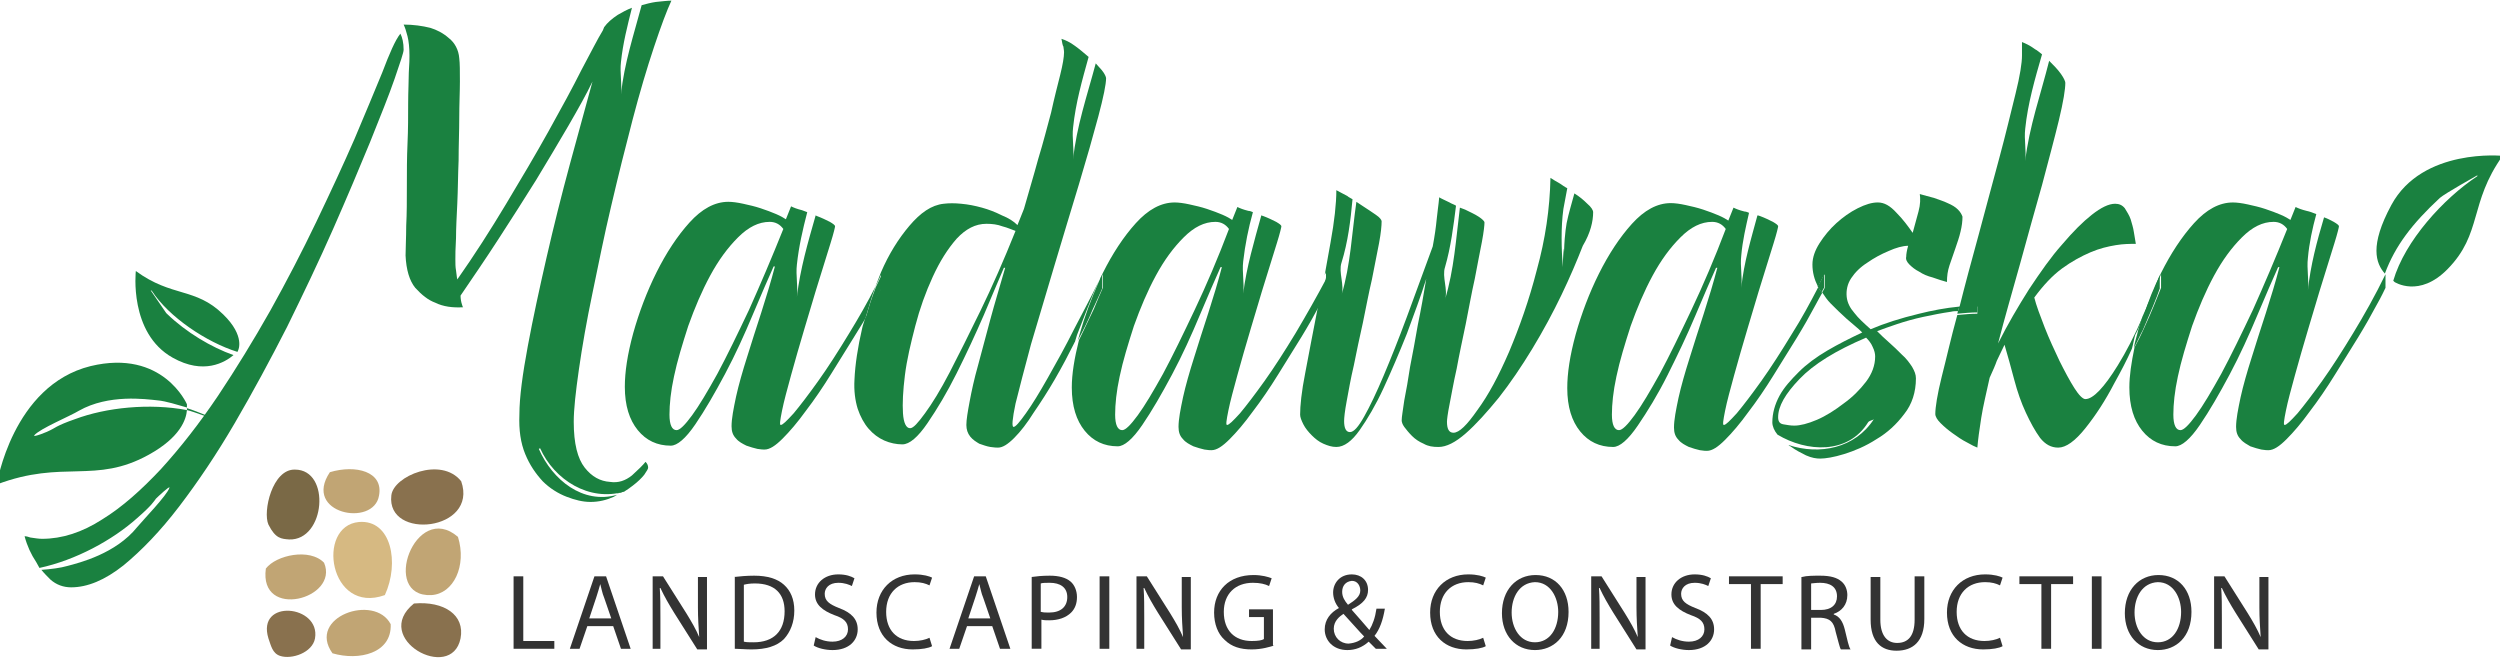 <svg xmlns="http://www.w3.org/2000/svg" xmlns:xlink="http://www.w3.org/1999/xlink" id="Layer_1" x="0px" y="0px" viewBox="0 0 386.5 101.7" style="enable-background:new 0 0 386.5 101.7;" xml:space="preserve"><style type="text/css">	.st0{fill:#1A8140;}	.st1{fill:#333333;}	.st2{fill-rule:evenodd;clip-rule:evenodd;fill:#89714E;}	.st3{fill-rule:evenodd;clip-rule:evenodd;fill:#C1A574;}	.st4{fill-rule:evenodd;clip-rule:evenodd;fill:#7A6946;}	.st5{fill-rule:evenodd;clip-rule:evenodd;fill:#D6B982;}</style><g>	<g>		<g>			<path class="st0" d="M11.6,64.8c-2.9,1-3.3,1.5-3.8,1.7c-0.3,0.2-2.8,1.2-2.5,0.8c0.8-1,5.6-3,6.9-3.8c4.6-2.6,10.3-1.8,12.2-1.6    c1.2,0.1,3.1,0.7,4.5,1.1c0-0.3,0-0.5,0-0.5s-3.7-8.6-14.9-5.9C1.9,59.6-0.5,74.9-0.5,74.9c10.3-3.9,15.2,0,23.5-4.6    c4.9-2.7,5.8-5.5,5.9-6.9C23.1,62.3,16.4,63,11.6,64.8z"></path>			<path class="st0" d="M35,65.5c0,0-4.7-2-6.1-2.4c0,0.1,0,0.2,0,0.3C29.9,63.6,34,65.2,35,65.5z"></path>			<path class="st0" d="M31.8,64.2l3.8,1.8C34.5,65.2,33.2,64.6,31.8,64.2z"></path>		</g>		<path class="st0" d="M26.7,55.3c4.8,2.7,8.1,0.7,9.4-0.4c-3.4-1.2-7.3-3.5-10.3-6.4c0,0-0.1-0.1-0.1-0.1l-2.4-3.5   c0.1,0,0.1,0,0.2,0.1c2.6,4,8.4,7.9,13.2,9.4c0.1-0.1,0.1-0.2,0.1-0.2s1.2-2.2-2.3-5.6c-4.3-4.2-7.9-2.6-13.5-6.7   C21,41.9,19.9,51.5,26.7,55.3z"></path>		<path class="st0" d="M369.7,31.7c-3.4,6.3-2.4,9-1,10.6c1.6-4.3,4.2-7.7,8.5-11.7c0.8-0.7,5.8-3.5,5.8-3.5c0,0.1,0,0.2-0.1,0.2   c-5.1,3.4-11.1,9.9-12.9,16.1c0.1,0.1,0.2,0.2,0.2,0.2s3.8,2.5,8.2-2c5.4-5.5,3.3-10.2,8.5-17.5C387,24.1,374.5,22.8,369.7,31.7z"></path>		<g>			<path class="st0" d="M59.1,11.2c-1.2,2.9-2.6,6.3-4.3,10.3c-1.7,3.9-3.7,8.2-5.9,12.8c-2.2,4.6-4.6,9.2-7.1,13.7    c-2.6,4.6-5.3,9-8.1,13.2c-2.9,4.3-5.8,8-8.8,11.3c-3,3.2-6,5.9-9.1,7.8c-3.1,2-6.2,3-9.3,3c-0.5,0-1.1-0.1-1.8-0.2    c-0.3-0.1-0.6-0.2-0.9-0.2c0.4,1.5,1,2.8,1.8,4c0.2,0.3,0.3,0.6,0.5,0.9c5.6-1.2,11.3-4.3,15.1-7.7c2.3-2,2.6-2.6,2.9-3    c0.3-0.3,2.2-2.1,2.1-1.7c-0.4,1.2-4,4.9-5,6.1c-3.3,4.1-8.9,5.5-10.8,6c-1,0.3-2.6,0.5-4,0.6c0.4,0.5,0.9,1,1.4,1.5    c0.9,0.8,2,1.2,3.2,1.2c2.5,0,5.2-1.1,8.1-3.4c2.8-2.3,5.7-5.3,8.6-9.1c2.9-3.8,5.8-8.1,8.6-12.9c2.8-4.8,5.5-9.8,8.1-14.9    c2.5-5.1,4.9-10.1,7.1-15.1c2.2-5,4.1-9.5,5.7-13.4c1.6-4,2.9-7.2,3.8-9.8c0.9-2.6,1.4-4.1,1.4-4.5c0-1.1-0.2-1.9-0.5-2.5    C61.1,6.2,60.2,8.3,59.1,11.2z"></path>			<path class="st0" d="M97.7,73.5c-1,0.8-2.1,1.2-3.4,1c-1.5-0.1-2.8-0.8-3.9-2.2c-1.1-1.4-1.7-3.7-1.7-7.1c0-1.9,0.3-4.6,0.8-8.1    c0.5-3.5,1.2-7.5,2.1-11.8c0.9-4.3,1.8-8.9,2.9-13.5c1.1-4.7,2.2-9.1,3.3-13.3c1.1-4.2,2.2-7.9,3.3-11.2c1.1-3.3,2-5.7,2.7-7.2    c-0.6,0-1.4,0.1-2.4,0.2c-0.7,0.1-1.5,0.3-2.2,0.5C98,5.3,96.5,9.8,96,14.6c0.2-1.6-0.2-3.3,0-5C96.3,6.7,97,4,97.7,1.2    c-0.8,0.3-1.5,0.7-2.2,1.1c-0.9,0.6-1.6,1.2-2.1,1.9l-0.2,0.5c-0.8,1.3-1.8,3.3-3.3,6.1c-1.4,2.8-3.1,5.9-5.1,9.5    c-2,3.6-4.2,7.3-6.6,11.3c-2.4,4-4.9,7.9-7.5,11.6c-0.1-0.4-0.1-0.8-0.2-1.4c-0.1-0.5-0.1-1.1-0.1-1.7c0-0.6,0-1.7,0.1-3.3    c0-1.5,0.1-3.3,0.2-5.4c0.1-2.1,0.1-4.3,0.2-6.6c0-2.3,0.1-4.5,0.1-6.6c0-2.1,0.1-4,0.1-5.6c0-1.6,0-2.8-0.1-3.6    c-0.1-1.3-0.7-2.4-1.6-3.1c-0.9-0.8-1.9-1.3-2.9-1.6c-1.2-0.3-2.6-0.5-4.1-0.5c0.2,0.4,0.4,1,0.6,1.8c0.2,0.8,0.3,1.8,0.3,3    c0,0.4,0,1.2-0.1,2.6c0,1.3-0.1,2.9-0.1,4.8c0,1.9,0,4-0.1,6.2c-0.1,2.2-0.1,4.4-0.1,6.6c0,2.2,0,4.2-0.1,6.1    c0,1.9-0.1,3.4-0.1,4.6c0.1,2.2,0.6,3.9,1.5,5c1,1.1,2,1.9,3.1,2.3c1.2,0.6,2.7,0.8,4.3,0.7c-0.1-0.1-0.1-0.2-0.2-0.5    c-0.1-0.3-0.2-0.8-0.2-1.3c1.9-2.8,3.9-5.7,5.9-8.8c2-3.1,4-6.2,5.8-9.1c1.8-3,3.5-5.8,5-8.4c1.5-2.6,2.8-4.9,3.7-6.8    c-1,3.7-2.2,8-3.5,12.8c-1.3,4.8-2.5,9.6-3.6,14.4c-1.1,4.8-2.1,9.4-2.9,13.7c-0.8,4.3-1.3,7.9-1.3,10.6    c-0.1,2.4,0.2,4.4,0.9,6.1c0.7,1.7,1.6,3,2.7,4.2c1.1,1.1,2.4,1.9,3.7,2.4c1.3,0.5,2.5,0.8,3.7,0.8c1.3,0,2.5-0.3,3.6-0.8    c0.2-0.1,0.3-0.2,0.5-0.3c-5.3,1.5-10-2.3-12.1-7.1c0,0,0.2-0.1,0.2-0.1c2.2,4.9,7.6,8.3,13,6.7c0.5-0.3,0.9-0.6,1.3-0.9    c0.8-0.6,1.4-1.2,1.8-1.7c0.4-0.6,0.6-0.9,0.6-1.1c0-0.3-0.1-0.6-0.4-0.9C99.4,71.9,98.7,72.6,97.7,73.5z"></path>			<path class="st0" d="M131.3,51.5c-1.7,2.8-3.3,5.3-4.8,7.4c-1.5,2.1-2.8,3.8-3.8,5c-1.1,1.2-1.7,1.8-2,1.8    c-0.2,0-0.1-0.7,0.2-2.2c0.3-1.5,0.8-3.3,1.4-5.5c0.6-2.2,1.3-4.6,2.1-7.3c0.8-2.6,1.5-5.1,2.2-7.3c0.7-2.3,1.3-4.2,1.8-5.8    c0.5-1.6,0.7-2.5,0.7-2.6c0-0.2-0.3-0.4-0.8-0.7c-0.6-0.3-1.2-0.6-2-0.9c-0.1,0-0.1-0.1-0.2-0.1c-1.2,4.2-2.4,8.3-2.9,12.6    c0.2-1.6-0.2-3.3,0-5c0.3-2.8,0.9-5.4,1.6-8.1c-0.3-0.1-0.5-0.2-0.8-0.3c-0.8-0.2-1.3-0.4-1.7-0.6l-0.8,2    c-0.3-0.2-0.8-0.5-1.5-0.8c-0.7-0.3-1.5-0.6-2.4-0.9c-0.9-0.3-1.8-0.5-2.7-0.7c-0.9-0.2-1.7-0.3-2.3-0.3c-2.1,0-4.1,1.1-6,3.2    c-1.9,2.1-3.6,4.7-5.1,7.7c-1.5,3-2.7,6.2-3.6,9.4c-0.9,3.3-1.3,6-1.3,8.3c0,2.9,0.7,5.1,2,6.7c1.3,1.6,3,2.4,5.1,2.4    c1,0,2.3-1.1,3.8-3.3c1.5-2.2,3-4.8,4.6-7.8c1.6-3,3-6.1,4.3-9.2c1.3-3.1,2.4-5.6,3.2-7.4h0.2c-0.6,2.3-1.3,4.6-2.1,7.1    c-0.8,2.4-1.5,4.7-2.2,6.9c-0.7,2.2-1.3,4.3-1.7,6.1c-0.4,1.9-0.7,3.4-0.7,4.6c0,0.8,0.2,1.4,0.7,1.9c0.4,0.5,1,0.8,1.6,1.1    c0.6,0.2,1.2,0.4,1.7,0.5c0.6,0.1,0.9,0.1,1.1,0.1c0.8,0,1.7-0.6,2.8-1.7c1.1-1.1,2.3-2.5,3.6-4.3c1.3-1.7,2.6-3.6,3.9-5.7    c1.3-2.1,2.5-4,3.6-5.8c0.6-1,1.2-1.9,1.7-2.8c0.5-1.7,1-3.4,1.6-5C134.1,46.8,132.7,49.2,131.3,51.5z M115.8,47.9    c-1.8,3.8-3.4,7.1-4.9,9.9c-1.5,2.7-2.8,4.9-3.9,6.4c-1.1,1.5-1.9,2.3-2.4,2.3c-0.7,0-1.1-0.8-1.1-2.4c0-1.6,0.2-3.6,0.7-5.9    c0.5-2.4,1.3-5,2.2-7.8c1-2.8,2.1-5.4,3.4-7.8c1.3-2.4,2.7-4.3,4.3-5.9c1.6-1.6,3.2-2.4,4.9-2.4c0.9,0,1.6,0.4,2.1,1.1    C119.3,39.9,117.5,44.1,115.8,47.9z"></path>			<path class="st0" d="M169.9,43.4c-1.2,2.5-2.5,4.9-3.8,7.4c-1.4,2.8-2.8,5.3-4.1,7.6c-1.3,2.3-2.4,4.1-3.4,5.5    c-1,1.4-1.6,2.1-1.9,2.1c-0.3,0-0.2-1.2,0.3-3.6c0.6-2.4,1.4-5.5,2.4-9.2c1.1-3.7,2.3-7.7,3.6-12.1c1.3-4.4,2.6-8.6,3.8-12.6    c1.2-4,2.2-7.5,3-10.5c0.8-3,1.2-5,1.2-5.9c0-0.2-0.2-0.7-0.7-1.3c-0.3-0.3-0.6-0.7-0.9-1c-1.3,4.9-3,9.8-3.5,14.9    c0.2-1.6-0.2-3.3,0-5c0.4-3.8,1.4-7.3,2.4-10.9c-0.7-0.6-1.4-1.2-2.1-1.7c-0.8-0.6-1.5-0.9-2.1-1.1c0.1,0.6,0.2,1.1,0.3,1.2    c0,0.2,0.1,0.5,0.1,0.9c0,0.7-0.2,1.9-0.6,3.5c-0.4,1.6-0.9,3.5-1.4,5.8c-0.6,2.2-1.2,4.6-2,7.2c-0.7,2.6-1.5,5.2-2.2,7.7l-1,2.5    c-0.6-0.6-1.4-1.1-2.4-1.5c-1-0.5-2-0.9-3.1-1.2c-1.1-0.3-2.1-0.5-3.2-0.6c-1-0.1-1.9-0.1-2.7,0c-1.9,0.2-3.6,1.4-5.3,3.4    c-1.7,2-3.2,4.4-4.4,7.2c-0.3,0.8-0.6,1.5-0.9,2.3c0.3-0.6,0.6-1.2,0.9-1.9v2.1c-0.2,0.4-0.7,1.3-1.4,2.7c-0.3,0.6-0.7,1.3-1.1,2    c-0.1,0.5-0.3,0.9-0.4,1.4c-0.7,3-1.1,5.7-1.2,8c-0.1,1.7,0.1,3.2,0.5,4.5c0.4,1.2,1,2.3,1.7,3.1c0.7,0.8,1.5,1.4,2.4,1.8    c0.9,0.4,1.9,0.6,2.8,0.6c1.1,0,2.4-1.1,3.9-3.3c1.5-2.2,3-4.7,4.5-7.7c1.5-3,2.9-6,4.2-9c1.3-3,2.3-5.5,3.1-7.3h0.2    c-0.8,2.8-1.6,5.4-2.3,8c-0.7,2.6-1.3,4.9-1.9,7.1c-0.6,2.1-1,4-1.3,5.6c-0.3,1.6-0.5,2.8-0.5,3.6c0,0.7,0.2,1.3,0.6,1.8    c0.4,0.5,0.9,0.8,1.4,1.1c0.6,0.2,1.1,0.4,1.7,0.5c0.6,0.1,1,0.1,1.2,0.1c0.7,0,1.5-0.5,2.5-1.5c1-1,2-2.3,3-3.9    c1.1-1.6,2.2-3.3,3.3-5.2c1.1-1.9,2.1-3.8,3-5.6c0-0.1,0.1-0.1,0.1-0.2c0.1-0.3,0.2-0.7,0.3-1C167.7,48.8,168.7,46,169.9,43.4z     M151.6,48c-1.8,3.7-3.4,6.9-4.8,9.6c-1.4,2.7-2.7,4.8-3.8,6.3c-1.1,1.5-1.8,2.3-2.3,2.3c-0.6,0-1-0.8-1.1-2.3    c-0.1-1.5,0-3.5,0.3-5.9c0.3-2.4,0.9-4.9,1.6-7.6c0.7-2.7,1.6-5.2,2.7-7.6c1.1-2.4,2.3-4.3,3.7-5.9c1.4-1.5,2.9-2.3,4.6-2.3    c0.9,0,1.7,0.1,2.5,0.4c0.8,0.2,1.4,0.5,2,0.7C155.2,40.2,153.4,44.3,151.6,48z"></path>			<path class="st0" d="M136.3,44.6v-2.1c-0.3,0.6-0.6,1.3-0.9,1.9c-0.6,1.6-1.2,3.3-1.6,5c0.4-0.7,0.8-1.4,1.1-2    C135.6,45.9,136.1,45,136.3,44.6z"></path>			<path class="st0" d="M200.3,51.5c-1.7,2.8-3.3,5.3-4.8,7.4c-1.5,2.1-2.8,3.8-3.8,5c-1.1,1.2-1.7,1.8-2,1.8    c-0.2,0-0.1-0.7,0.2-2.2c0.3-1.5,0.8-3.3,1.4-5.5c0.6-2.2,1.3-4.6,2.1-7.3c0.8-2.6,1.5-5.1,2.2-7.3c0.7-2.3,1.3-4.2,1.8-5.8    c0.5-1.6,0.7-2.5,0.7-2.6c0-0.2-0.3-0.4-0.8-0.7c-0.6-0.3-1.2-0.6-2-0.9c-0.1,0-0.2-0.1-0.3-0.1c-1.1,4-2.3,8-2.8,12.1    c0.2-1.6-0.2-3.3,0-5c0.3-2.6,0.8-5.1,1.5-7.6c-0.2-0.1-0.5-0.2-0.7-0.2c-0.8-0.2-1.3-0.4-1.7-0.6l-0.8,2    c-0.3-0.2-0.8-0.5-1.5-0.8c-0.7-0.3-1.5-0.6-2.4-0.9c-0.9-0.3-1.8-0.5-2.7-0.7c-0.9-0.2-1.7-0.3-2.3-0.3c-2.1,0-4.1,1.1-6,3.2    c-1.9,2.1-3.6,4.7-5.1,7.7c-0.2,0.4-0.4,0.8-0.5,1.2c0.2-0.3,0.3-0.6,0.5-1v2.1c-0.3,0.7-0.8,1.8-1.4,3.3c-0.7,1.4-1.4,3-2.3,4.8    c-0.7,2.8-1.1,5.2-1.1,7.3c0,2.9,0.7,5.1,2,6.7c1.3,1.6,3,2.4,5.1,2.4c1,0,2.3-1.1,3.8-3.3c1.5-2.2,3-4.8,4.6-7.8    c1.6-3,3-6.1,4.3-9.2c1.3-3.1,2.4-5.6,3.2-7.4h0.2c-0.6,2.3-1.3,4.6-2.1,7.1c-0.8,2.4-1.5,4.7-2.2,6.9c-0.7,2.2-1.3,4.3-1.7,6.1    c-0.4,1.9-0.7,3.4-0.7,4.6c0,0.8,0.2,1.4,0.7,1.9c0.4,0.5,1,0.8,1.6,1.1c0.6,0.2,1.2,0.4,1.7,0.5c0.6,0.1,0.9,0.1,1.1,0.1    c0.8,0,1.7-0.6,2.8-1.7c1.1-1.1,2.3-2.5,3.6-4.3c1.3-1.7,2.6-3.6,3.9-5.7c1.3-2.1,2.5-4,3.6-5.8c1.1-1.8,2-3.4,2.8-4.9    c0.2-0.4,0.4-0.8,0.6-1.1c0.2-1.1,0.4-2.2,0.6-3.3C203.5,46,201.9,48.8,200.3,51.5z M184.7,47.9c-1.8,3.8-3.4,7.1-4.9,9.9    c-1.5,2.7-2.8,4.9-3.9,6.4c-1.1,1.5-1.9,2.3-2.4,2.3c-0.7,0-1.1-0.8-1.1-2.4c0-1.6,0.2-3.6,0.7-5.9c0.5-2.4,1.3-5,2.2-7.8    c1-2.8,2.1-5.4,3.4-7.8c1.3-2.4,2.7-4.3,4.3-5.9c1.6-1.6,3.2-2.4,4.9-2.4c0.9,0,1.6,0.4,2.1,1.1    C188.3,39.9,186.5,44.1,184.7,47.9z"></path>			<path class="st0" d="M170.4,44.6v-2.1c-0.2,0.3-0.3,0.6-0.5,1c-1.2,2.7-2.2,5.4-3,8.2c-0.1,0.4-0.2,0.7-0.3,1    c0.9-1.7,1.7-3.3,2.3-4.8C169.6,46.4,170.1,45.3,170.4,44.6z"></path>			<path class="st0" d="M246.3,32.8c0-0.3-0.3-0.8-0.9-1.3c-0.6-0.6-1.2-1.1-2-1.6c0,0,0,0,0,0c-0.4,1.5-0.9,3.1-1.2,4.6    c0,0.2-0.3,1.3-0.4,4.4c0-1.5-0.2,1.3-0.2,2.4c-0.2-2.9-0.3-6.1,0.1-9c0.2-1.1,0.4-2.1,0.6-3.2c-0.4-0.2-0.8-0.5-1.1-0.7    c-0.7-0.4-1.2-0.7-1.5-0.9c-0.1,4.8-0.8,9.5-2.1,14.2c-1.2,4.7-2.7,8.9-4.3,12.7c-1.6,3.7-3.2,6.7-4.9,9    c-1.6,2.3-2.8,3.5-3.7,3.5c-0.7,0-1-0.6-1-1.7c0-0.3,0.1-1.2,0.4-2.7c0.3-1.5,0.6-3.3,1.1-5.5c0.4-2.2,0.9-4.5,1.4-6.9    c0.5-2.5,0.9-4.8,1.4-7c0.4-2.2,0.8-4.1,1.1-5.7c0.3-1.6,0.4-2.6,0.4-3c0-0.2-0.3-0.5-0.9-0.9c-0.6-0.4-1.3-0.7-2.1-1.1    c-0.3-0.1-0.5-0.2-0.8-0.3c-0.6,4.8-0.9,9.6-2.3,14.2c0.5-1.5-0.5-3.5,0-5c0.9-3.1,1.3-6.3,1.7-9.5c-0.3-0.2-0.7-0.3-1-0.5    c-0.8-0.4-1.3-0.6-1.6-0.8c-0.1,1.2-0.3,2.4-0.4,3.5c-0.1,1.1-0.3,2.5-0.6,4.1c-1.4,3.8-2.7,7.4-4,10.9c-1.3,3.5-2.5,6.5-3.6,9.1    c-1.1,2.6-2.1,4.7-3,6.3c-0.9,1.6-1.6,2.4-2.2,2.4c-0.6,0-0.9-0.6-0.9-1.7c0-0.5,0.1-1.5,0.4-3.1c0.3-1.6,0.6-3.4,1.1-5.5    c0.4-2.1,0.9-4.3,1.4-6.6c0.5-2.4,0.9-4.6,1.4-6.7c0.4-2.1,0.8-4,1.1-5.6c0.3-1.6,0.4-2.7,0.4-3.4c0-0.2-0.3-0.6-0.9-1    c-0.6-0.4-1.3-0.9-2.1-1.4c-0.3-0.2-0.6-0.4-0.9-0.6c-0.7,4.8-0.9,9.8-2.3,14.4c0.5-1.5-0.5-3.5,0-5c1-3.2,1.4-6.5,1.7-9.8    c-0.3-0.2-0.6-0.3-0.8-0.5c-0.8-0.4-1.3-0.7-1.7-0.9c0,2.1-0.3,4.8-0.9,8.1c-0.3,1.7-0.6,3.3-0.9,5c0.1-0.2,0.2-0.3,0.2-0.5v2.1    c-0.1,0.3-0.4,0.8-0.9,1.6c-0.1,0.7-0.2,1.3-0.4,2c-0.7,3.5-1.3,6.8-1.9,9.9c-0.6,3-0.8,5.2-0.8,6.5c0,0.4,0.2,0.9,0.5,1.5    c0.3,0.6,0.8,1.2,1.3,1.7c0.5,0.5,1.1,1,1.8,1.3c0.7,0.3,1.3,0.5,2,0.5c1.2,0,2.4-0.9,3.6-2.6c1.2-1.7,2.5-3.9,3.7-6.5    c1.2-2.6,2.4-5.4,3.6-8.4c1.1-3,2.2-5.9,3-8.5c-0.4,2.4-0.8,4.7-1.3,7.1c-0.4,2.3-0.8,4.5-1.2,6.5c-0.3,2-0.6,3.7-0.9,5.2    c-0.2,1.5-0.4,2.5-0.4,3.1c0,0.2,0.1,0.6,0.4,1c0.3,0.4,0.7,0.9,1.2,1.4c0.5,0.5,1.1,0.9,1.8,1.2c0.7,0.4,1.4,0.5,2.3,0.5    c1.2,0,2.6-0.7,4.2-2.1c1.6-1.4,3.3-3.3,5.1-5.5c1.8-2.3,3.5-4.8,5.2-7.6c1.7-2.8,3.2-5.6,4.5-8.3c1.3-2.7,2.4-5.3,3.3-7.6    C245.9,36,246.3,34.2,246.3,32.8z"></path>			<path class="st0" d="M205.2,42.4c-0.1,0.2-0.2,0.3-0.2,0.5c-0.2,1.1-0.4,2.2-0.6,3.3c0.4-0.8,0.7-1.3,0.9-1.6V42.4z"></path>			<path class="st0" d="M277.1,51.5c-1.7,2.8-3.3,5.3-4.8,7.4c-1.5,2.1-2.8,3.8-3.8,5c-1.1,1.2-1.7,1.8-2,1.8    c-0.2,0-0.1-0.7,0.2-2.2c0.3-1.5,0.8-3.3,1.4-5.5c0.6-2.2,1.3-4.6,2.1-7.3c0.8-2.6,1.5-5.1,2.2-7.3c0.7-2.3,1.3-4.2,1.8-5.8    c0.5-1.6,0.7-2.5,0.7-2.6c0-0.2-0.3-0.4-0.8-0.7c-0.6-0.3-1.2-0.6-2-0.9c-0.1,0-0.2-0.1-0.4-0.1c-1,3.7-2.1,7.3-2.5,11.2    c0.2-1.6-0.2-3.3,0-5c0.2-2.3,0.7-4.4,1.2-6.6c-0.2-0.1-0.5-0.2-0.7-0.2c-0.8-0.2-1.3-0.4-1.7-0.6l-0.8,2    c-0.3-0.2-0.8-0.5-1.5-0.8c-0.7-0.3-1.5-0.6-2.4-0.9c-0.9-0.3-1.8-0.5-2.7-0.7c-0.9-0.2-1.7-0.3-2.3-0.3c-2.1,0-4.1,1.1-6,3.2    c-1.9,2.1-3.6,4.7-5.1,7.7c-1.5,3-2.7,6.2-3.6,9.4c-0.9,3.3-1.3,6-1.3,8.3c0,2.9,0.7,5.1,2,6.7c1.3,1.6,3,2.4,5.1,2.4    c1,0,2.3-1.1,3.8-3.3c1.5-2.2,3.1-4.8,4.6-7.8c1.5-3,3-6.1,4.3-9.2c1.3-3.1,2.4-5.6,3.2-7.4h0.2c-0.6,2.3-1.3,4.6-2.1,7.1    c-0.8,2.4-1.5,4.7-2.2,6.9c-0.7,2.2-1.3,4.3-1.7,6.1c-0.4,1.9-0.7,3.4-0.7,4.6c0,0.8,0.2,1.4,0.7,1.9c0.4,0.5,1,0.8,1.6,1.1    c0.6,0.2,1.2,0.4,1.7,0.5c0.6,0.1,0.9,0.1,1.1,0.1c0.8,0,1.7-0.6,2.8-1.7c1.1-1.1,2.3-2.5,3.6-4.3c1.3-1.7,2.6-3.6,3.9-5.7    c1.3-2.1,2.5-4,3.6-5.8c1.1-1.8,2-3.4,2.8-4.9c0.5-0.9,0.8-1.5,1.1-2c-0.2-0.3-0.4-0.6-0.6-0.9C279.8,46.9,278.5,49.3,277.1,51.5    z M261.5,47.9c-1.8,3.8-3.4,7.1-4.9,9.9c-1.5,2.7-2.8,4.9-3.9,6.4c-1.1,1.5-1.9,2.3-2.4,2.3c-0.7,0-1.1-0.8-1.1-2.4    c0-1.6,0.2-3.6,0.7-5.9c0.5-2.4,1.3-5,2.2-7.8c1-2.8,2.1-5.4,3.4-7.8c1.3-2.4,2.7-4.3,4.3-5.9c1.6-1.6,3.2-2.4,4.9-2.4    c0.9,0,1.6,0.4,2.1,1.1C265.1,39.9,263.3,44.1,261.5,47.9z"></path>			<path class="st0" d="M302.9,47.4c-2.1,0.2-4.2,0.6-6.2,1.1c-2.9,0.7-5.4,1.5-7.5,2.4c-1-0.9-1.9-1.7-2.5-2.5    c-0.7-0.8-1.1-1.6-1.2-2.5c-0.1-1,0.1-2,0.7-2.9c0.6-0.9,1.4-1.7,2.5-2.4c1-0.7,2.1-1.3,3.3-1.8c1.1-0.5,2.2-0.8,3-0.8    c-0.2,0.7-0.3,1.3-0.3,1.7c-0.1,0.4,0.1,0.8,0.5,1.2c0.4,0.4,0.9,0.8,1.5,1.1c0.6,0.4,1.3,0.7,2.1,0.9c0.8,0.3,1.5,0.5,2.2,0.7    c0-0.9,0.1-1.7,0.4-2.6c0.3-0.9,0.6-1.7,0.9-2.6c0.3-0.9,0.6-1.7,0.8-2.6c0.2-0.8,0.3-1.6,0.3-2.3c-0.1-0.3-0.3-0.7-0.7-1.1    c-0.4-0.4-0.9-0.7-1.6-1c-0.6-0.3-1.3-0.5-2.1-0.8c-0.8-0.2-1.5-0.4-2.2-0.6c0.1,0.7,0.1,1.6-0.2,2.7c-0.3,1.1-0.6,2.2-0.9,3.3    c-0.7-1-1.5-2.1-2.5-3.1c-1-1.1-1.9-1.6-2.9-1.6c-0.9,0-1.9,0.3-3.1,0.9c-1.2,0.6-2.3,1.4-3.3,2.3c-1,0.9-1.9,2-2.6,3.1    c-0.7,1.1-1.1,2.2-1.1,3.3c0,1.2,0.3,2.3,0.8,3.3c0,0,0.1,0.1,0.1,0.1c0.3-0.6,0.6-1.3,1-1.9v2.1c-0.1,0.2-0.2,0.4-0.4,0.7    c0.4,0.6,0.8,1.2,1.3,1.7c0.8,0.8,1.6,1.6,2.5,2.4c0.9,0.8,1.7,1.4,2.4,2.1c-1.9,0.9-3.7,1.8-5.4,2.8c-1.7,1-3.2,2.1-4.4,3.3    s-2.3,2.4-3,3.7c-0.7,1.3-1.1,2.7-1.1,4.1c0,0.6,0.3,1.3,0.8,1.9c4.5,2.7,10.9,3.1,14-1.9c0.2-0.3,0.7-0.3,0.9-0.5    c-2.9,4.5-8.4,5.6-13.2,4c0.1,0.1,0.2,0.2,0.3,0.2c0.8,0.6,1.6,1,2.4,1.4c0.9,0.4,1.6,0.5,2.2,0.5c0.8,0,2.1-0.2,3.7-0.7    s3.3-1.2,5-2.3c1.7-1,3.1-2.3,4.3-3.9c1.2-1.5,1.8-3.4,1.8-5.5c0-0.6-0.2-1.1-0.6-1.8c-0.4-0.6-0.9-1.3-1.6-1.9    c-0.6-0.6-1.3-1.3-2-1.9c-0.7-0.6-1.3-1.2-1.8-1.7c0.8-0.3,1.9-0.7,3.1-1.1c1.2-0.4,2.6-0.8,4-1.1c1.4-0.3,2.9-0.6,4.3-0.8    c0.4-0.1,0.8-0.1,1.1-0.1c0-0.1,0.1-0.3,0.1-0.4C302.8,47.8,302.9,47.6,302.9,47.4z M288.5,59c-1,1.3-2.1,2.4-3.5,3.4    c-1.3,1-2.7,1.9-4.1,2.5c-1.4,0.6-2.6,0.9-3.5,0.9c-0.6,0-1.1-0.1-1.7-0.2c-0.6-0.1-0.8-0.5-0.8-1.1c0-1.7,1.1-3.6,3.3-5.9    c2.2-2.3,5.6-4.4,10.3-6.4c0.4,0.4,0.8,0.9,1,1.4c0.3,0.6,0.4,1.1,0.4,1.5C289.9,56.5,289.4,57.8,288.5,59z"></path>			<path class="st0" d="M282,42.4c-0.3,0.6-0.6,1.3-1,1.9c0.2,0.3,0.4,0.6,0.6,0.9c0.2-0.3,0.3-0.6,0.4-0.7V42.4z"></path>			<path class="st0" d="M331.3,48.9c-1.3,3-2.6,5.5-3.9,7.6c-2.1,3.4-3.8,5.2-5,5.2c-0.4,0-1-0.6-1.7-1.7c-0.7-1.1-1.5-2.6-2.3-4.2    c-0.8-1.7-1.6-3.4-2.3-5.2c-0.7-1.8-1.3-3.4-1.6-4.6c1.4-1.9,2.8-3.4,4.3-4.5c1.5-1.1,3-1.9,4.4-2.5c1.4-0.6,2.7-0.9,3.9-1.1    c1.2-0.2,2.2-0.2,3.1-0.2c-0.1-0.6-0.2-1.2-0.3-1.8c-0.1-0.7-0.3-1.3-0.5-2c-0.2-0.6-0.6-1.2-0.9-1.7c-0.4-0.5-0.9-0.7-1.5-0.7    c-1,0-2.2,0.6-3.6,1.7c-1.4,1.1-2.9,2.6-4.6,4.6c-1.7,1.9-3.3,4.2-5.1,6.9c-1.7,2.7-3.3,5.4-4.8,8.4c1-3.9,2.2-8,3.4-12.3    c1.2-4.3,2.3-8.4,3.4-12.2c1-3.8,1.9-7.1,2.6-10c0.7-2.9,1-4.8,1-5.8c0-0.2-0.2-0.7-0.7-1.4c-0.5-0.7-1.1-1.3-1.8-2c0,0,0,0,0,0    c-1.3,5.2-3.1,10.2-3.7,15.5c0.2-1.6-0.2-3.3,0-5c0.4-3.9,1.5-7.7,2.6-11.5c-0.4-0.3-0.7-0.6-1.1-0.8c-0.8-0.6-1.5-0.9-2-1.1v2.1    c0,1.1-0.3,3.1-1,5.9c-0.7,2.8-1.5,6.2-2.5,9.9c-1,3.8-2.1,7.7-3.2,11.9c-1.1,4-2.1,7.7-3,11.3c0.9-0.1,1.8-0.2,2.8-0.2v1.1    c-1,0-2,0.1-3.1,0.2c-1,3.6-1.7,6.8-2.4,9.5c-0.7,2.8-1,4.8-1,5.8c0,0.4,0.3,0.9,0.8,1.4c0.6,0.6,1.2,1.1,1.9,1.6    c0.7,0.5,1.4,1,2.2,1.4c0.7,0.4,1.3,0.7,1.6,0.8c0.1-1.2,0.3-2.7,0.6-4.6c0.3-1.9,0.8-3.9,1.3-6.2c0.5-1.1,0.9-2,1.1-2.6    c0.3-0.6,0.7-1.5,1.2-2.5c0.5,1.7,1,3.5,1.5,5.4c0.5,1.9,1.1,3.6,1.8,5.1c0.7,1.5,1.4,2.8,2.2,3.9c0.8,1,1.7,1.5,2.8,1.5    c1.2,0,2.6-1,4.2-3c1.6-2,3.1-4.3,4.5-7c1-1.8,1.9-3.5,2.7-5.3c0.2-0.7,0.3-1.4,0.5-2.1C330.7,50.7,331,49.8,331.3,48.9z"></path>			<path class="st0" d="M305.7,47.2c-0.9,0-1.9,0.1-2.8,0.2c-0.1,0.2-0.1,0.4-0.2,0.7c0,0.1-0.1,0.3-0.1,0.4    c1.1-0.1,2.1-0.2,3.1-0.2V47.2z"></path>			<path class="st0" d="M363.8,51.5c-1.7,2.8-3.3,5.3-4.8,7.4c-1.5,2.1-2.8,3.8-3.8,5c-1.1,1.2-1.7,1.8-2,1.8    c-0.2,0-0.1-0.7,0.2-2.2c0.3-1.5,0.8-3.3,1.4-5.5c0.6-2.2,1.3-4.6,2.1-7.3c0.8-2.6,1.5-5.1,2.2-7.3c0.7-2.3,1.3-4.2,1.8-5.8    c0.5-1.6,0.7-2.5,0.7-2.6c0-0.2-0.3-0.4-0.8-0.7c-0.4-0.2-0.9-0.5-1.5-0.7c-1.1,3.7-2.1,7.4-2.5,11.3c0.2-1.6-0.2-3.3,0-5    c0.2-2.3,0.7-4.6,1.3-6.8c-0.5-0.2-1-0.4-1.5-0.5c-0.8-0.2-1.3-0.4-1.7-0.6l-0.8,2c-0.3-0.2-0.8-0.5-1.5-0.8    c-0.7-0.3-1.5-0.6-2.4-0.9c-0.9-0.3-1.8-0.5-2.7-0.7c-0.9-0.2-1.7-0.3-2.3-0.3c-2.1,0-4.1,1.1-6,3.2c-1.9,2.1-3.6,4.7-5.1,7.7    c-1.1,2.2-2,4.4-2.7,6.7c0.9-2,1.8-4.1,2.7-6.5v2.1c-0.6,1.5-1.4,3.6-2.7,6.4c-0.4,0.9-0.9,1.9-1.4,2.8c-0.5,2.4-0.8,4.4-0.8,6.2    c0,2.9,0.7,5.1,2,6.7c1.3,1.6,3,2.4,5.1,2.4c1,0,2.3-1.1,3.8-3.3c1.5-2.2,3-4.8,4.6-7.8c1.6-3,3-6.1,4.3-9.2    c1.3-3.1,2.4-5.6,3.2-7.4h0.2c-0.6,2.3-1.3,4.6-2.1,7.1c-0.8,2.4-1.5,4.7-2.2,6.9c-0.7,2.2-1.3,4.3-1.7,6.1    c-0.4,1.9-0.7,3.4-0.7,4.6c0,0.8,0.2,1.4,0.7,1.9c0.4,0.5,1,0.8,1.5,1.1c0.6,0.2,1.2,0.4,1.7,0.5c0.6,0.1,0.9,0.1,1.1,0.1    c0.8,0,1.7-0.6,2.8-1.7c1.1-1.1,2.3-2.5,3.6-4.3c1.3-1.7,2.6-3.6,3.9-5.7c1.3-2.1,2.5-4,3.6-5.8c1.1-1.8,2-3.4,2.8-4.9    c0.8-1.4,1.2-2.3,1.4-2.7v-2.1C367.2,45.7,365.5,48.7,363.8,51.5z M348.3,47.9c-1.8,3.8-3.4,7.1-4.9,9.9    c-1.5,2.7-2.8,4.9-3.9,6.4c-1.1,1.5-1.9,2.3-2.4,2.3c-0.7,0-1.1-0.8-1.1-2.4c0-1.6,0.2-3.6,0.7-5.9c0.5-2.4,1.3-5,2.2-7.8    c1-2.8,2.1-5.4,3.4-7.8c1.3-2.4,2.7-4.3,4.3-5.9c1.6-1.6,3.2-2.4,4.9-2.4c0.9,0,1.6,0.4,2.1,1.1C351.8,39.9,350,44.1,348.3,47.9z    "></path>			<path class="st0" d="M333.9,44.6v-2.1c-0.9,2.4-1.8,4.5-2.7,6.5c-0.3,0.9-0.6,1.8-0.8,2.7c-0.2,0.7-0.4,1.4-0.5,2.1    c0.5-0.9,0.9-1.9,1.4-2.8C332.5,48.2,333.4,46.1,333.9,44.6z"></path>			<path class="st0" d="M97,75.6c0.1-0.1,0.3-0.2,0.4-0.2c-0.3,0.1-0.7,0.3-1,0.4c-0.2,0.1-0.4,0.2-0.6,0.3    C96.2,76,96.6,75.8,97,75.6z"></path>			<path class="st0" d="M95.4,76.3c0.4-0.1,0.8-0.2,1.2-0.4c0.2-0.1,0.3-0.2,0.4-0.2c-0.4,0.2-0.8,0.3-1.2,0.4    C95.7,76.1,95.5,76.2,95.4,76.3z"></path>		</g>	</g>	<g>		<path class="st1" d="M79.4,89.1h1.5v10h4.8v1.2h-6.3V89.1z"></path>		<path class="st1" d="M90.8,96.8l-1.2,3.5h-1.5l3.8-11.2h1.8l3.8,11.2H96l-1.2-3.5H90.8z M94.5,95.6l-1.1-3.2   c-0.3-0.7-0.4-1.4-0.6-2.1h0c-0.2,0.7-0.4,1.4-0.6,2l-1.1,3.3H94.5z"></path>		<path class="st1" d="M100.9,100.3V89.1h1.6l3.6,5.7c0.8,1.3,1.5,2.5,2,3.7l0,0c-0.1-1.5-0.2-2.9-0.2-4.6v-4.7h1.4v11.2h-1.5   l-3.6-5.7c-0.8-1.3-1.5-2.5-2.1-3.8l-0.1,0c0.1,1.4,0.1,2.8,0.1,4.6v4.8H100.9z"></path>		<path class="st1" d="M113.5,89.2c0.9-0.1,1.9-0.2,3.1-0.2c2.1,0,3.6,0.5,4.6,1.4c1,0.9,1.6,2.2,1.6,4c0,1.8-0.6,3.3-1.6,4.4   c-1.1,1.1-2.8,1.6-5,1.6c-1,0-1.9-0.1-2.6-0.1V89.2z M115,99.2c0.4,0.1,0.9,0.1,1.5,0.1c3.1,0,4.8-1.7,4.8-4.8   c0-2.7-1.5-4.3-4.6-4.3c-0.8,0-1.3,0.1-1.7,0.2V99.2z"></path>		<path class="st1" d="M126.1,98.5c0.7,0.4,1.6,0.7,2.6,0.7c1.5,0,2.4-0.8,2.4-1.9c0-1.1-0.6-1.7-2.1-2.2c-1.8-0.7-3-1.6-3-3.2   c0-1.8,1.5-3.1,3.6-3.1c1.2,0,2,0.3,2.5,0.6l-0.4,1.2c-0.4-0.2-1.1-0.5-2.1-0.5c-1.5,0-2.1,0.9-2.1,1.7c0,1.1,0.7,1.6,2.2,2.2   c1.9,0.7,2.9,1.7,2.9,3.3c0,1.7-1.3,3.2-3.9,3.2c-1.1,0-2.3-0.3-2.9-0.7L126.1,98.5z"></path>		<path class="st1" d="M144.1,99.9c-0.5,0.3-1.6,0.5-3,0.5c-3.2,0-5.6-2-5.6-5.7c0-3.5,2.4-5.9,5.9-5.9c1.4,0,2.3,0.3,2.7,0.5   l-0.4,1.2c-0.6-0.3-1.3-0.5-2.3-0.5c-2.6,0-4.4,1.7-4.4,4.6c0,2.8,1.6,4.5,4.3,4.5c0.9,0,1.8-0.2,2.4-0.5L144.1,99.9z"></path>		<path class="st1" d="M149.5,96.8l-1.2,3.5h-1.5l3.8-11.2h1.8l3.8,11.2h-1.6l-1.2-3.5H149.5z M153.1,95.6l-1.1-3.2   c-0.3-0.7-0.4-1.4-0.6-2.1h0c-0.2,0.7-0.4,1.4-0.6,2l-1.1,3.3H153.1z"></path>		<path class="st1" d="M159.5,89.2c0.7-0.1,1.6-0.2,2.8-0.2c1.4,0,2.5,0.3,3.2,0.9c0.6,0.5,1,1.4,1,2.4c0,1-0.3,1.8-0.9,2.4   c-0.8,0.8-2,1.2-3.4,1.2c-0.4,0-0.8,0-1.2-0.1v4.5h-1.5V89.2z M161,94.6c0.3,0.1,0.7,0.1,1.2,0.1c1.8,0,2.8-0.9,2.8-2.4   c0-1.5-1.1-2.2-2.7-2.2c-0.6,0-1.1,0-1.4,0.1V94.6z"></path>		<path class="st1" d="M171.5,89.1v11.2h-1.5V89.1H171.5z"></path>		<path class="st1" d="M175.7,100.3V89.1h1.6l3.6,5.7c0.8,1.3,1.5,2.5,2,3.7l0,0c-0.1-1.5-0.2-2.9-0.2-4.6v-4.7h1.4v11.2h-1.5   l-3.6-5.7c-0.8-1.3-1.5-2.5-2.1-3.8l-0.1,0c0.1,1.4,0.1,2.8,0.1,4.6v4.8H175.7z"></path>		<path class="st1" d="M197,99.8c-0.7,0.2-1.9,0.6-3.5,0.6c-1.7,0-3.1-0.4-4.2-1.5c-1-0.9-1.6-2.4-1.6-4.2c0-3.4,2.3-5.8,6.1-5.8   c1.3,0,2.3,0.3,2.8,0.5l-0.4,1.2c-0.6-0.3-1.4-0.5-2.5-0.5c-2.7,0-4.5,1.7-4.5,4.5c0,2.9,1.7,4.5,4.3,4.5c1,0,1.6-0.1,1.9-0.3   v-3.4h-2.3v-1.2h3.7V99.8z"></path>		<path class="st1" d="M212.7,100.3c-0.3-0.3-0.6-0.6-1.1-1.1c-1,0.9-2.1,1.3-3.3,1.3c-2.2,0-3.5-1.5-3.5-3.2c0-1.5,0.9-2.6,2.2-3.3   v0c-0.6-0.7-0.9-1.6-0.9-2.4c0-1.4,1-2.8,2.9-2.8c1.4,0,2.5,0.9,2.5,2.4c0,1.2-0.7,2.1-2.5,3v0.1c1,1.1,2,2.3,2.7,3.1   c0.5-0.8,0.9-1.9,1.1-3.3h1.3c-0.3,1.8-0.8,3.2-1.6,4.2c0.6,0.6,1.2,1.3,1.9,2H212.7z M210.9,98.4c-0.7-0.7-1.9-2.1-3.2-3.5   c-0.6,0.4-1.5,1.1-1.5,2.3c0,1.3,1,2.3,2.3,2.3C209.6,99.4,210.4,99,210.9,98.4z M207.5,91.5c0,0.8,0.4,1.4,0.9,2   c1.1-0.7,1.9-1.3,1.9-2.2c0-0.7-0.4-1.5-1.3-1.5C208,89.9,207.5,90.6,207.5,91.5z"></path>		<path class="st1" d="M229.7,99.9c-0.5,0.3-1.6,0.5-3,0.5c-3.2,0-5.6-2-5.6-5.7c0-3.5,2.4-5.9,5.9-5.9c1.4,0,2.3,0.3,2.7,0.5   l-0.4,1.2c-0.6-0.3-1.3-0.5-2.3-0.5c-2.6,0-4.4,1.7-4.4,4.6c0,2.8,1.6,4.5,4.3,4.5c0.9,0,1.8-0.2,2.4-0.5L229.7,99.9z"></path>		<path class="st1" d="M242.5,94.6c0,3.9-2.4,5.9-5.2,5.9c-3,0-5.1-2.3-5.1-5.7c0-3.6,2.2-5.9,5.2-5.9   C240.5,88.9,242.5,91.2,242.5,94.6z M233.7,94.7c0,2.4,1.3,4.6,3.6,4.6c2.3,0,3.6-2.1,3.6-4.7c0-2.2-1.2-4.6-3.6-4.6   C234.9,90.1,233.7,92.3,233.7,94.7z"></path>		<path class="st1" d="M246,100.3V89.1h1.6l3.6,5.7c0.8,1.3,1.5,2.5,2,3.7l0,0c-0.1-1.5-0.2-2.9-0.2-4.6v-4.7h1.4v11.2H253l-3.6-5.7   c-0.8-1.3-1.5-2.5-2.1-3.8l-0.1,0c0.1,1.4,0.1,2.8,0.1,4.6v4.8H246z"></path>		<path class="st1" d="M258.5,98.5c0.7,0.4,1.6,0.7,2.6,0.7c1.5,0,2.4-0.8,2.4-1.9c0-1.1-0.6-1.7-2.1-2.2c-1.8-0.7-3-1.6-3-3.2   c0-1.8,1.5-3.1,3.6-3.1c1.2,0,2,0.3,2.5,0.6l-0.4,1.2c-0.4-0.2-1.1-0.5-2.1-0.5c-1.5,0-2.1,0.9-2.1,1.7c0,1.1,0.7,1.6,2.2,2.2   c1.9,0.7,2.9,1.7,2.9,3.3c0,1.7-1.3,3.2-3.9,3.2c-1.1,0-2.3-0.3-2.9-0.7L258.5,98.5z"></path>		<path class="st1" d="M270.7,90.3h-3.4v-1.2h8.3v1.2h-3.4v10h-1.5V90.3z"></path>		<path class="st1" d="M278.6,89.2c0.7-0.2,1.8-0.2,2.8-0.2c1.6,0,2.6,0.3,3.3,0.9c0.6,0.5,0.9,1.3,0.9,2.1c0,1.5-0.9,2.5-2.1,2.9   v0.1c0.9,0.3,1.4,1.1,1.7,2.3c0.4,1.6,0.6,2.7,0.9,3.1h-1.5c-0.2-0.3-0.4-1.3-0.8-2.7c-0.3-1.6-0.9-2.1-2.3-2.2H280v4.9h-1.5V89.2   z M280,94.3h1.5c1.6,0,2.5-0.8,2.5-2.1c0-1.5-1.1-2.1-2.6-2.1c-0.7,0-1.2,0.1-1.4,0.1V94.3z"></path>		<path class="st1" d="M290.7,89.1v6.7c0,2.5,1.1,3.6,2.6,3.6c1.7,0,2.7-1.1,2.7-3.6v-6.7h1.5v6.6c0,3.5-1.8,4.9-4.3,4.9   c-2.3,0-4-1.3-4-4.8v-6.6H290.7z"></path>		<path class="st1" d="M309.6,99.9c-0.5,0.3-1.6,0.5-3,0.5c-3.2,0-5.6-2-5.6-5.7c0-3.5,2.4-5.9,5.9-5.9c1.4,0,2.3,0.3,2.7,0.5   l-0.4,1.2c-0.6-0.3-1.3-0.5-2.3-0.5c-2.6,0-4.4,1.7-4.4,4.6c0,2.8,1.6,4.5,4.3,4.5c0.9,0,1.8-0.2,2.4-0.5L309.6,99.9z"></path>		<path class="st1" d="M315.6,90.3h-3.4v-1.2h8.3v1.2h-3.4v10h-1.5V90.3z"></path>		<path class="st1" d="M324.9,89.1v11.2h-1.5V89.1H324.9z"></path>		<path class="st1" d="M338.8,94.6c0,3.9-2.4,5.9-5.2,5.9c-3,0-5.1-2.3-5.1-5.7c0-3.6,2.2-5.9,5.2-5.9   C336.8,88.9,338.8,91.2,338.8,94.6z M330,94.7c0,2.4,1.3,4.6,3.6,4.6c2.3,0,3.6-2.1,3.6-4.7c0-2.2-1.2-4.6-3.6-4.6   C331.2,90.1,330,92.3,330,94.7z"></path>		<path class="st1" d="M342.3,100.3V89.1h1.6l3.6,5.7c0.8,1.3,1.5,2.5,2,3.7l0,0c-0.1-1.5-0.2-2.9-0.2-4.6v-4.7h1.4v11.2h-1.5   l-3.6-5.7c-0.8-1.3-1.5-2.5-2.1-3.8l-0.1,0c0.1,1.4,0.1,2.8,0.1,4.6v4.8H342.3z"></path>	</g>	<g>		<g>			<path class="st2" d="M41.5,98.7c-1.9-6.2,8.1-5.2,7.2,0c-0.4,2.2-3.6,3.3-5.4,2.7C42.1,101,41.9,99.8,41.5,98.7z"></path>			<path class="st3" d="M41.1,87.9c1.6-2.1,6.8-3.2,9-0.9C52.5,92.6,40,95.9,41.1,87.9z"></path>			<path class="st4" d="M41.5,81.1c-0.9-2,0.6-8.6,4.1-8.5c5.6,0,4.7,11-0.9,10.8C43.5,83.3,42.6,83.3,41.5,81.1z"></path>			<path class="st3" d="M51,73c4-1.2,8.3-0.1,7.6,3.6C57.8,81.6,46.7,79.4,51,73z"></path>			<path class="st3" d="M60.4,96.5c0.2,4.5-4.9,5.7-9,4.5C47.4,95.4,57.9,91.7,60.4,96.5z"></path>			<path class="st5" d="M59.5,92c-8.6,3.1-10.7-10.7-4-11.3C60.5,80.3,61.8,87,59.5,92z"></path>			<path class="st2" d="M71.3,74.4c2.7,7.7-11.6,9.2-10.8,2.2C60.8,73.6,68.2,70.5,71.3,74.4z"></path>			<path class="st2" d="M64,93.3c4.7-0.4,7.9,1.8,7.2,5.4C69.8,105.6,57.3,98.7,64,93.3z"></path>			<path class="st3" d="M70.8,83c1.4,4.5-0.7,8.8-4.1,9C58.7,92.4,64.2,77.3,70.8,83z"></path>		</g>	</g></g></svg>